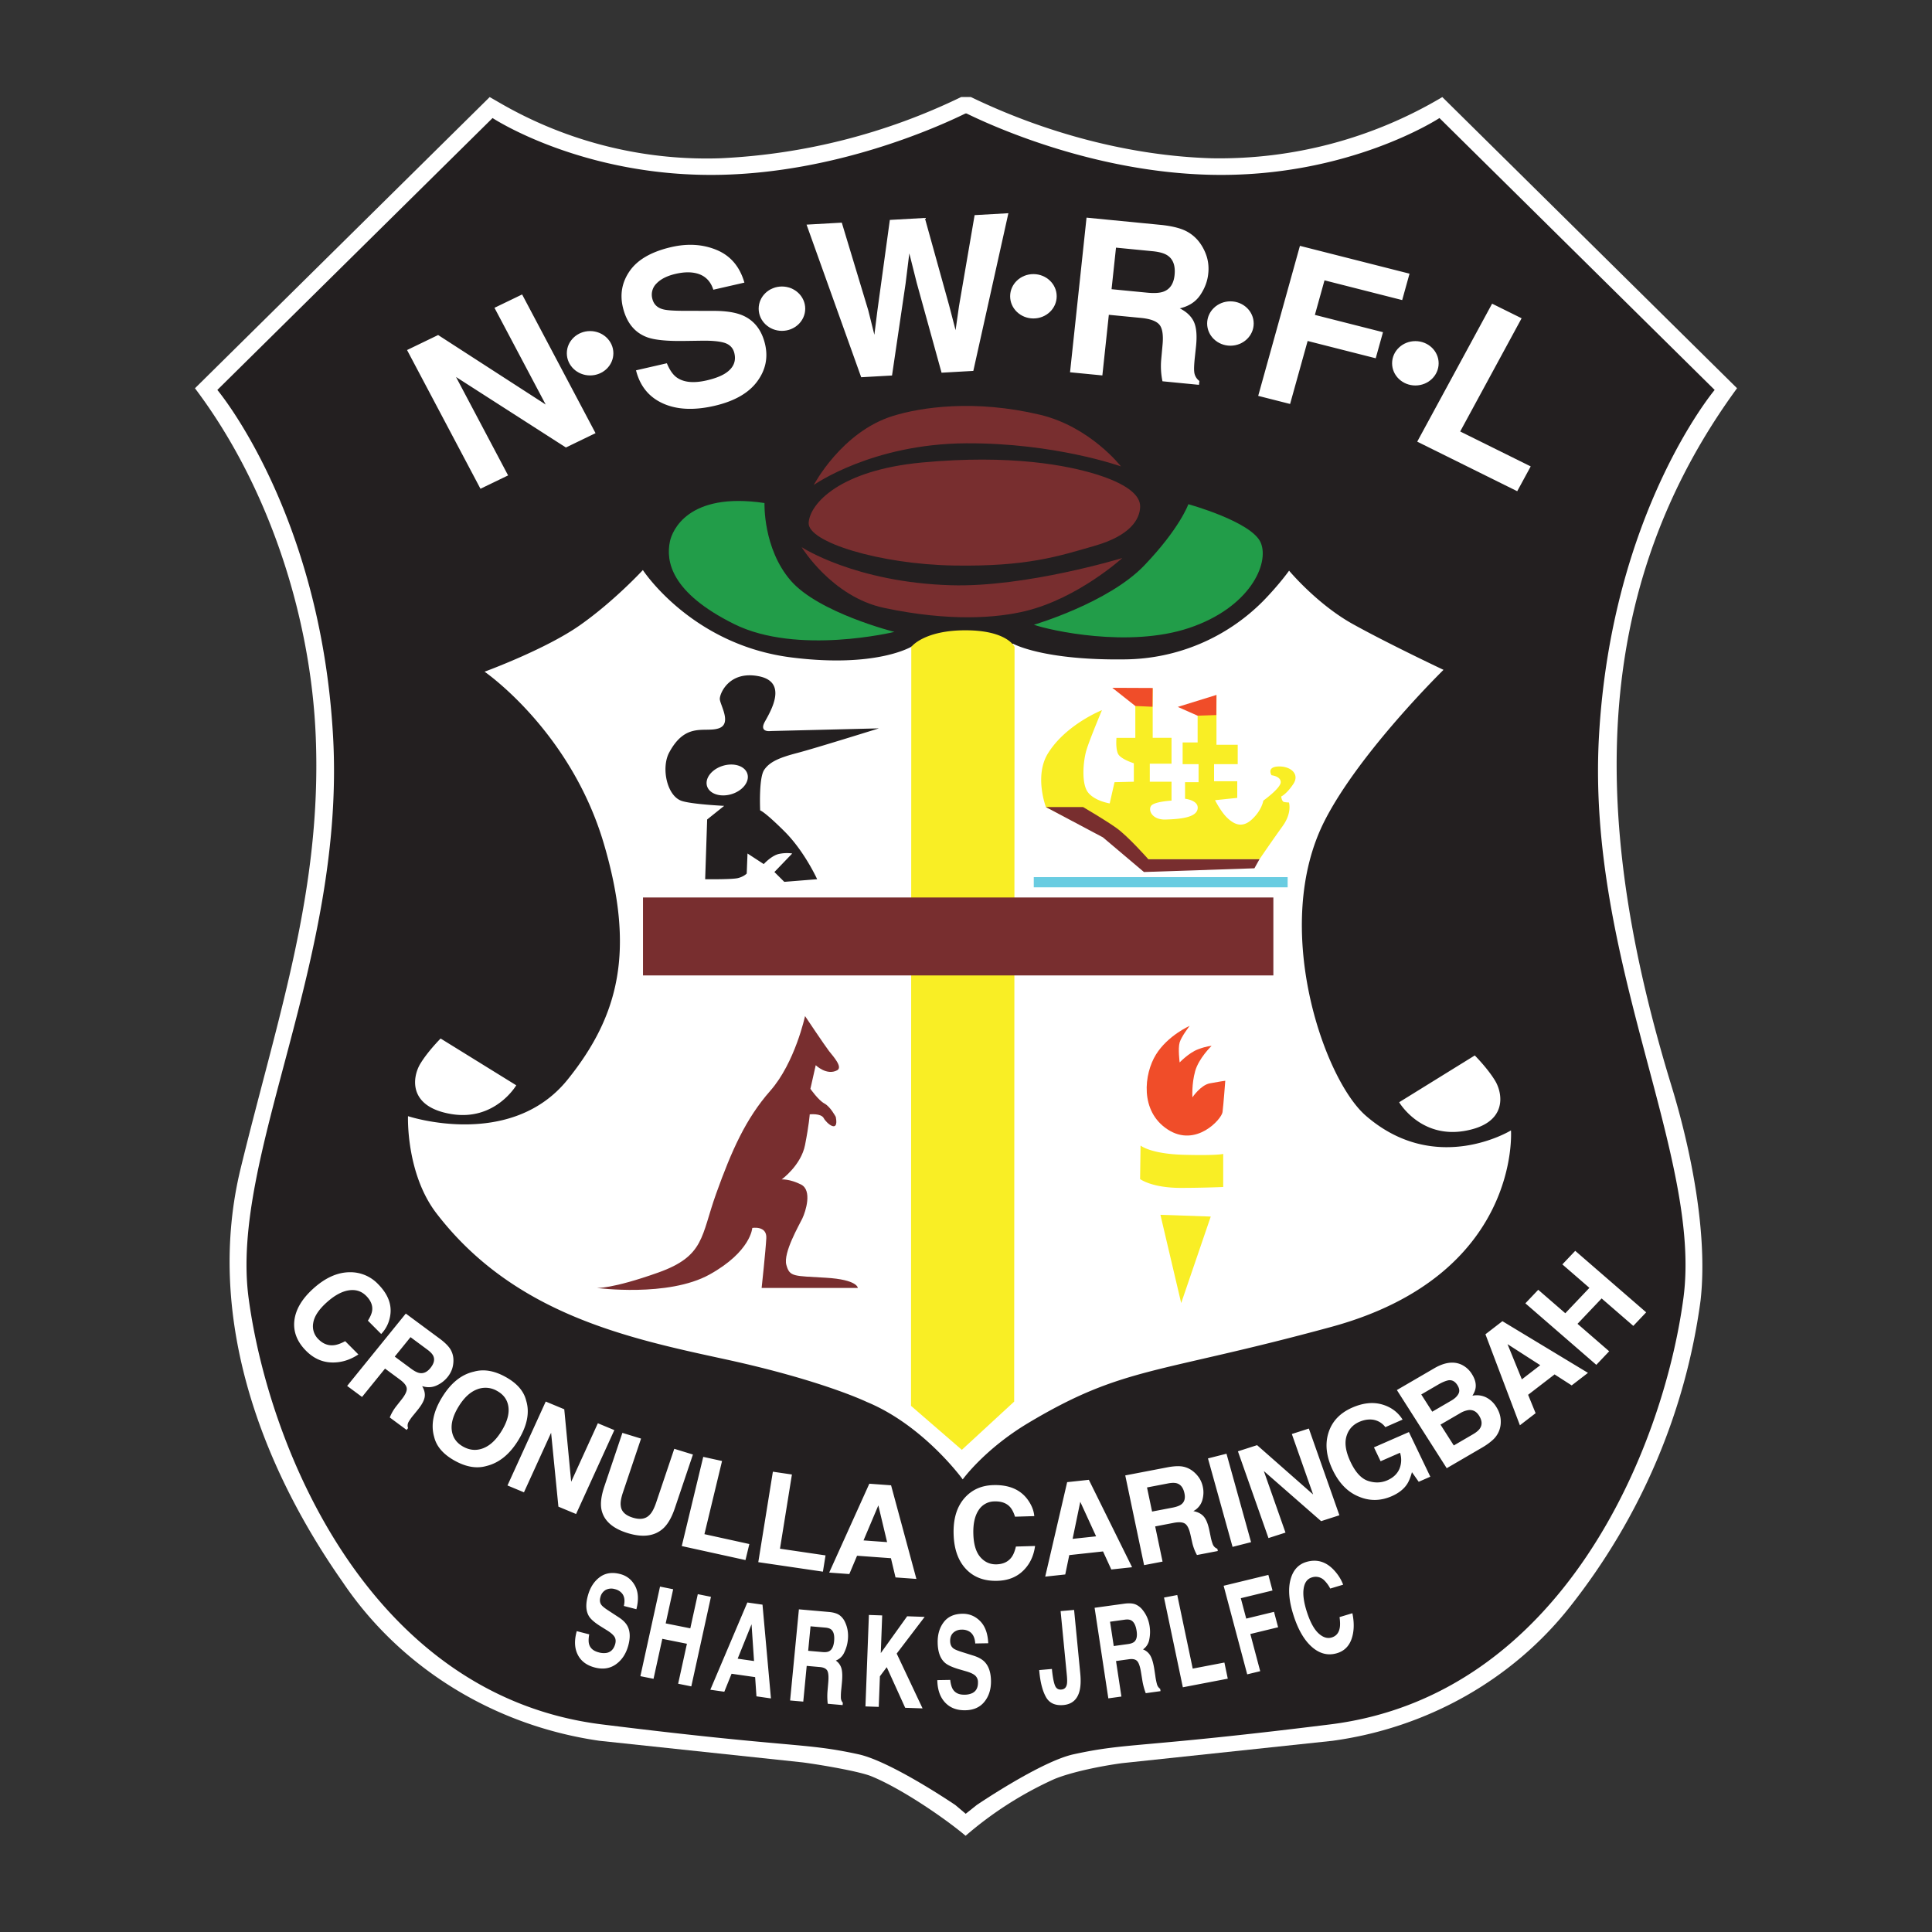 <svg clip-rule="evenodd" fill-rule="evenodd" stroke-linejoin="round" stroke-miterlimit="1.414" viewBox="0 0 100 100" xmlns="http://www.w3.org/2000/svg"><rect x="0" y="0" width="100" height="100" fill="#333333" stroke="none"/><path d="m37.277 8.192a21.339 21.339 0 0 1 -11.319-2.816l-.611-.352-15.256 15.073c3.788 5.013 6.003 11.772 6.253 18.056.316 7.953-1.971 14.462-3.886 22.315-1.83 7.508.928 15.221 5.276 21.415 2.987 4.44 7.83 7.434 13.293 8.22l10.508 1.117c.9.118 2.924.459 3.563.718 1.537.624 3.792 2.162 4.882 3.082a18.877 18.877 0 0 1 4.6-2.939c.9-.367 2.407-.673 3.498-.82l10.89-1.157c4.895-.668 9.313-3.16 12.289-6.933 3.664-4.635 5.996-10.105 6.765-15.867.386-3.443-.503-7.817-1.505-11.092-3.839-12.545-4.73-25.017 3.392-36.117l-15.255-15.07a22.566 22.566 0 0 1 -11.932 3.167c-4.287-.127-8.667-1.333-12.475-3.172h-.492a31.897 31.897 0 0 1 -12.478 3.172z" fill="#fff"/><path d="m50.033 5.876c1.523.744 6.691 3.042 12.657 3.172 7.122.154 11.816-2.938 11.816-2.938l14.245 14.073s-5.341 6.34-5.989 17.939c-.647 11.598 5.356 21.733 4.371 29.073-1.051 7.832-6.306 20.572-18.292 22.061-9.958 1.237-10.444.928-13.273 1.546-1.7.372-5.018 2.629-5.018 2.629l-.565.45-.533-.45s-3.318-2.257-5.018-2.629c-2.829-.618-3.315-.309-13.273-1.546-11.986-1.489-17.241-14.229-18.292-22.061-.985-7.34 5.018-17.475 4.371-29.073-.648-11.599-5.99-17.939-5.99-17.939l14.245-14.073s4.694 3.092 11.817 2.938c5.966-.13 11.134-2.428 12.656-3.172zm-.85 81.076c.026.216.071.377.136.483.12.193.32.287.602.282a.948.948 0 0 0 .41-.084c.197-.102.294-.287.288-.554a.453.453 0 0 0 -.153-.361c-.099-.082-.255-.153-.469-.214l-.365-.106c-.358-.106-.605-.222-.741-.351-.23-.215-.349-.554-.357-1.019-.008-.425.096-.779.312-1.063.215-.285.537-.43.965-.437.357-.006.664.121.922.381.257.26.396.642.418 1.145l-.673.012c-.017-.285-.111-.486-.281-.603a.701.701 0 0 0 -.419-.112.62.62 0 0 0 -.44.162c-.109.104-.161.249-.158.433.003.169.06.295.17.377.071.054.22.117.449.188l.591.186c.259.082.455.193.586.334.204.22.31.541.317.963.008.432-.104.794-.335 1.083-.231.29-.563.439-.994.446-.442.008-.791-.127-1.049-.405-.258-.277-.391-.662-.4-1.155zm-4.209-3.362.688.024-.073 1.951 1.366-1.907.905.032-1.447 1.899 1.339 2.837-.899-.031-.955-2.102-.354.472-.06 1.583-.688-.024zm9.473 2.795.01.108c.041.365.093.619.155.763s.17.209.326.195c.155-.013.249-.103.283-.27.02-.099.019-.262-.003-.49l-.321-3.3.698-.061.319 3.283c.039.401.021.723-.052.966-.123.411-.397.636-.82.674-.424.037-.723-.098-.899-.407-.175-.308-.29-.74-.344-1.294l-.011-.109zm-10.986-2.778c-.116-.086-.287-.142-.515-.168l-1.595-.14-.455 4.717.681.059.178-1.849.681.06c.194.017.322.079.383.185.061.107.078.311.052.611l-.038.439a3.314 3.314 0 0 0 .011.666l.77.068.011-.119a.42.42 0 0 1 -.102-.28 3.309 3.309 0 0 1 .024-.44l.03-.317c.032-.33.023-.579-.025-.746a.734.734 0 0 0 -.291-.402.796.796 0 0 0 .44-.424c.101-.209.162-.426.184-.65a1.823 1.823 0 0 0 -.014-.501 1.627 1.627 0 0 0 -.13-.412.9.9 0 0 0 -.28-.357zm-4.778-.662-1.917 4.516.724.103.376-.931 1.22.175.068.994.75.108-.437-4.853zm20.1.103c-.133-.057-.314-.073-.541-.048l-1.586.219.711 4.688.677-.094-.279-1.838.677-.094c.193-.026.332.005.417.096.085.089.152.283.2.582l.071.435a3.377 3.377 0 0 0 .174.645l.765-.106-.018-.118a.429.429 0 0 1 -.169-.249 3.295 3.295 0 0 1 -.084-.433l-.048-.315c-.05-.329-.119-.569-.207-.72a.742.742 0 0 0 -.381-.325.78.78 0 0 0 .324-.511c.047-.227.053-.451.02-.674a1.868 1.868 0 0 0 -.136-.484 1.673 1.673 0 0 0 -.227-.371.933.933 0 0 0 -.36-.285zm1.466-.359.686-.131.8 3.809 1.64-.314.175.835-2.326.446zm-27.103 4.07 1.017-4.637.68.137-.387 1.768 1.274.255.388-1.768.681.137-1.017 4.636-.681-.137.454-2.069-1.274-.255-.454 2.069zm30.189-4.68 2.315-.562.215.807-1.641.399.28 1.056 1.439-.35.212.798-1.438.349.511 1.925-.673.163zm-32.837 2.515c-.038.215-.041.381-.009.501.059.217.224.36.496.43a.937.937 0 0 0 .418.028c.22-.046.366-.198.439-.456.042-.151.028-.28-.043-.387-.072-.105-.201-.215-.389-.33l-.319-.199c-.314-.196-.518-.374-.611-.533-.158-.267-.174-.625-.047-1.074.115-.41.318-.723.608-.939.289-.216.641-.271 1.054-.164.345.089.603.292.775.611.171.318.195.721.069 1.211l-.649-.168c.065-.278.034-.496-.096-.653a.68.68 0 0 0 -.37-.219.633.633 0 0 0 -.47.039.581.581 0 0 0 -.277.375c-.046.163-.028.299.054.406.053.072.178.172.377.3l.514.336c.226.146.381.305.466.476.132.264.141.601.026 1.008-.118.418-.331.736-.637.953s-.668.273-1.085.165c-.426-.11-.722-.332-.889-.667-.168-.335-.184-.74-.05-1.216zm7.683 1.259.719-1.782.129 1.904zm28.632-4.152c.134-.449.401-.733.798-.853.533-.159 1.004-.026 1.413.398.228.24.393.499.497.777l-.668.201a1.705 1.705 0 0 0 -.325-.441.624.624 0 0 0 -.626-.136c-.238.072-.38.266-.426.585-.047.318.013.73.18 1.237s.365.865.592 1.074c.229.209.454.28.678.213.229-.069.368-.23.416-.483.029-.136.026-.327-.007-.573l.664-.2c.105.51.09.954-.043 1.334-.134.379-.385.624-.752.734-.455.137-.881.036-1.279-.304-.397-.34-.716-.875-.956-1.605-.26-.789-.312-1.442-.156-1.958zm-24.86 2.477.769.067c.143.013.249.05.315.112.118.109.163.307.136.593-.026.264-.109.435-.25.514-.079.044-.193.06-.342.047l-.75-.066zm15.503-.238.765-.106c.142-.02.254-.007.333.038.142.08.234.262.277.546.04.263.001.448-.116.556-.067.06-.174.101-.322.122l-.746.103zm-7.495-6.443c.372-.401.855-.611 1.449-.628.795-.024 1.385.22 1.769.732.212.287.331.579.355.873l-.997.03c-.071-.225-.159-.394-.262-.506-.184-.201-.451-.296-.8-.285a.974.974 0 0 0 -.827.46c-.195.296-.285.71-.267 1.241.017.531.138.926.363 1.184s.505.381.839.372c.342-.011.599-.132.771-.364.096-.125.172-.311.23-.557l.991-.029c-.069.518-.273.945-.614 1.278-.342.334-.786.51-1.335.525-.68.021-1.221-.182-1.624-.607-.404-.427-.617-1.023-.642-1.788-.028-.826.173-1.47.601-1.931zm-4.965-.7-2.077 4.6 1.042.076.4-.948 1.754.128.237.994 1.08.078-1.31-4.846zm10.24-.081-1.136 4.89 1.037-.112.208-1.002 1.748-.19.428.934 1.076-.116-2.238-4.525zm-15.232-.541.986.145-.618 3.84 2.358.347-.136.842-3.345-.492zm21.244-.26c-.188-.04-.442-.033-.764.022l-2.241.43.975 4.644.956-.183-.382-1.821.956-.184c.273-.052.469-.038.589.042.12.079.213.267.279.562l.097.431a2.421 2.421 0 0 0 .241.629l1.08-.207-.024-.116a.41.41 0 0 1 -.236-.23 2.462 2.462 0 0 1 -.117-.427l-.065-.312c-.068-.326-.164-.559-.288-.701-.123-.141-.301-.234-.536-.279a.937.937 0 0 0 .462-.559c.067-.234.078-.462.031-.683a1.328 1.328 0 0 0 -.189-.472 1.528 1.528 0 0 0 -.317-.345c-.15-.12-.319-.2-.507-.241zm-24.848-.508.973.214-.912 3.787 2.325.511-.2.83-3.298-.725zm28.355 4.415-.958.244-1.273-4.579.959-.243zm-20.059-.091.767-1.813.453 1.902zm10.822-.08.397-1.918.819 1.787zm8.557-4.531.992-.319 2.9 2.553-1.102-3.13.881-.283 1.581 4.489-.946.304-2.965-2.593 1.121 3.186-.881.283zm-31.86-.955.966.296-.932 2.77c-.105.31-.144.547-.118.713.029.288.237.491.622.609.384.118.675.068.875-.149.122-.12.235-.335.339-.645l.933-2.769.966.296-.934 2.772c-.161.479-.362.83-.602 1.051-.444.404-1.059.485-1.845.243-.787-.242-1.238-.651-1.355-1.227-.06-.313-.009-.709.152-1.189zm-3.968-1.621.959.399.358 3.752 1.381-3.028.853.355-1.98 4.343-.915-.381-.378-3.824-1.405 3.082-.853-.355zm31.122 4.446 1.081-.207c.201-.039.357-.04.47-.005.199.063.328.234.387.516.055.26-.001.452-.168.576-.094.07-.245.126-.455.166l-1.053.202zm12.336-3.121a.979.979 0 0 0 -.8-.396c-.18.001-.361.041-.544.121-.35.153-.574.41-.674.77s-.024.802.228 1.327c.253.529.555.85.904.963s.678.101.989-.034c.304-.134.512-.33.624-.588a1.2 1.2 0 0 0 .033-.838l-1.005.44-.344-.719 1.809-.792 1.108 2.311-.601.263-.35-.497c-.077.28-.165.492-.265.637-.17.25-.429.451-.779.605-.576.251-1.142.26-1.699.025-.573-.229-1.025-.688-1.356-1.377-.334-.697-.408-1.341-.222-1.93.185-.59.596-1.024 1.232-1.303.553-.241 1.063-.297 1.531-.166.467.131.826.394 1.074.787zm-38.43-44.363s2.517 3.872 7.69 4.523c4.446.561 6.246-.577 6.246-.577l5.239-.128s1.54.864 5.787.805a10.203 10.203 0 0 0 7.143-3.019c.864-.888 1.343-1.572 1.343-1.572s1.444 1.732 3.291 2.759 4.702 2.374 4.702 2.374-4.329 4.241-6.146 7.797c-2.787 5.454-.072 13.363 2.115 15.272 3.629 3.165 7.523.769 7.523.769s.538 7.49-9.302 10.171c-9.067 2.471-10.746 2.022-15.683 4.973-2.267 1.356-3.392 2.92-3.392 2.92s-2.015-2.791-4.97-4.01c0 0-2.318-1.123-7.354-2.214-5.038-1.091-10.915-2.342-14.911-7.54-1.592-2.07-1.478-5.037-1.478-5.037s5.313 1.768 8.262-1.893c2.686-3.337 3.492-6.706 1.88-12.192-1.722-5.862-6.179-8.92-6.179-8.92s3.156-1.154 4.936-2.406c1.78-1.251 3.258-2.855 3.258-2.855zm42.33 41.11c-.385-.16-.829-.098-1.331.184l-1.972 1.148 2.58 4.046 1.838-1.071c.207-.121.388-.251.542-.39a1.24 1.24 0 0 0 .417-.958c0-.261-.077-.511-.23-.751a1.316 1.316 0 0 0 -.537-.5 1.11 1.11 0 0 0 -.699-.083c.093-.149.148-.286.165-.411.03-.224-.034-.459-.191-.706a1.271 1.271 0 0 0 -.582-.508zm-50.424 5.263c.654-.16 1.205-.608 1.652-1.343.456-.75.59-1.429.402-2.037-.118-.491-.473-.901-1.064-1.228-.59-.328-1.138-.419-1.644-.274-.647.144-1.198.591-1.655 1.342-.447.735-.58 1.415-.399 2.038.118.491.473.901 1.063 1.228.591.328 1.139.42 1.645.274zm-.162-.922c-.352.139-.7.113-1.042-.077-.342-.189-.539-.466-.59-.829-.052-.363.062-.775.343-1.237.28-.461.599-.76.954-.897a1.185 1.185 0 0 1 1.047.079c.342.189.537.465.585.828.048.362-.067.773-.347 1.233-.28.461-.596.761-.95.9zm49.541-1.219 1.004-.584a1.2 1.2 0 0 1 .451-.169c.224-.022.402.072.537.282.159.249.176.469.054.661-.068.106-.191.209-.368.312l-.99.577zm-51.231-3.873c-.092-.163-.264-.342-.518-.538l-1.807-1.337-3.036 3.745.771.571 1.191-1.468.771.57c.219.162.337.313.352.452.016.139-.072.329-.262.57l-.277.352a2.354 2.354 0 0 0 -.34.586l.872.645.076-.094a.38.38 0 0 1 .027-.322 2.58 2.58 0 0 1 .261-.363l.204-.252c.213-.262.335-.484.366-.666s-.012-.371-.13-.57c.266.083.514.072.744-.032a1.52 1.52 0 0 0 .561-.425 1.37 1.37 0 0 0 .25-.445 1.45 1.45 0 0 0 .065-.456 1.098 1.098 0 0 0 -.141-.523zm53.557-.803 1.784 4.71.813-.626-.388-.952 1.37-1.055.885.569.843-.649-4.428-2.675zm-3.322 3.115.887-.517c.196-.113.37-.186.523-.217.184-.025.337.057.457.245.109.17.129.321.06.452-.067.131-.19.249-.367.352l-.991.577zm5.207-.782-.742-1.822 1.694 1.089zm-57.523-2.184.871.645c.163.12.267.232.312.336.081.185.03.391-.154.618-.171.21-.359.295-.566.256-.117-.022-.26-.095-.429-.22l-.85-.628zm61.377 1.433-3.672-3.184.666-.701 1.401 1.214 1.248-1.314-1.4-1.214.666-.702 3.672 3.183-.666.702-1.64-1.421-1.248 1.314 1.639 1.421zm-64.513-4.794a1.973 1.973 0 0 1 1.456.614c.547.551.75 1.134.607 1.748a1.731 1.731 0 0 1 -.445.836l-.688-.691c.128-.201.202-.376.221-.524.034-.265-.07-.518-.31-.76-.246-.247-.549-.341-.911-.283-.361.058-.744.27-1.147.636s-.63.716-.682 1.048a.932.932 0 0 0 .269.845c.236.237.502.34.798.308.161-.015.357-.084.587-.208l.683.687c-.45.297-.919.435-1.407.414-.488-.02-.921-.221-1.299-.601-.469-.471-.671-.992-.608-1.562.065-.572.388-1.122.968-1.649.627-.57 1.263-.856 1.908-.858zm58.222-11.22-3.914 2.422s1.091 1.87 3.369 1.487c2.278-.384 1.989-1.947 1.604-2.59-.385-.645-1.059-1.319-1.059-1.319zm-53.528-.877 3.915 2.422s-1.091 1.87-3.369 1.487-1.989-1.946-1.604-2.59c.384-.644 1.058-1.319 1.058-1.319zm22.685-16.053-5.592.138s-.634.097-.307-.49c.328-.587 1.188-2.055-.327-2.348-1.516-.293-2.008.881-2.008 1.174s.655 1.291-.061 1.526c-.717.235-1.7-.352-2.56 1.252-.42.783-.124 2.251.655 2.505.536.175 2.192.254 2.192.254l-.881.705-.103 3.092s1.393.019 1.701-.059c.307-.078.45-.235.45-.235l.041-1.037.84.548s.409-.45.799-.528c.388-.079.675-.02.675-.02l-.922.959.512.508 1.7-.136s-.655-1.449-1.7-2.485c-1.044-1.037-1.249-1.077-1.249-1.077s-.081-1.663.205-2.093c.287-.431.819-.646 1.72-.881s4.22-1.272 4.22-1.272zm-6.816 2.326c.146.398-.2.875-.771 1.066-.572.19-1.153.022-1.299-.376-.144-.398.201-.875.772-1.066.571-.19 1.153-.022 1.298.376zm38.556-24.308 1.527.756-3.179 5.859 3.65 1.808-.698 1.284-5.176-2.565zm-56.162 2.4 1.609-.777 5.566 3.597-2.65-5.006 1.431-.691 3.8 7.179-1.534.742-5.688-3.65 2.696 5.095-1.43.691zm13.448.684c.141.346.31.59.506.732.358.258.874.311 1.547.157.402-.093.719-.21.95-.353.435-.272.598-.629.487-1.071-.065-.258-.232-.432-.5-.52-.269-.084-.67-.121-1.204-.112l-.914.013c-.898.012-1.533-.055-1.906-.197-.63-.238-1.041-.74-1.234-1.508-.176-.701-.058-1.343.353-1.928.412-.584 1.129-.993 2.152-1.228.854-.195 1.637-.144 2.35.155.712.299 1.188.861 1.426 1.686l-1.608.368c-.148-.464-.447-.749-.898-.855-.3-.07-.648-.059-1.046.032-.441.101-.773.267-.994.497a.809.809 0 0 0 -.217.802c.071.279.253.458.547.536.191.054.572.081 1.146.08l1.486.003c.651 0 1.16.084 1.527.25.569.259.942.737 1.117 1.434.179.715.045 1.373-.402 1.975s-1.186 1.021-2.218 1.258c-1.054.241-1.942.199-2.662-.129-.721-.327-1.183-.897-1.388-1.711zm32.767-6.077 5.673 1.44-.38 1.367-4.021-1.022-.498 1.789 3.525.895-.376 1.35-3.524-.895-.908 3.26-1.651-.419zm-5.857-.746c-.288-.156-.711-.267-1.27-.332l-3.918-.382-.854 8.004 1.673.163.335-3.138 1.671.162c.476.047.792.164.948.351.155.187.209.536.161 1.047l-.068.745a3.853 3.853 0 0 0 .064 1.136l1.889.184.022-.2a.663.663 0 0 1 -.268-.487c-.016-.134-.005-.383.034-.748l.058-.539c.06-.561.026-.985-.103-1.274-.128-.289-.373-.526-.735-.711.468-.108.82-.336 1.056-.684.235-.348.374-.713.414-1.093a2.19 2.19 0 0 0 -.062-.856 2.469 2.469 0 0 0 -.34-.714 2.006 2.006 0 0 0 -.707-.634zm-17.856-.455 1.37 4.538.316 1.266.159-1.267.642-4.678 1.811-.102 1.262 4.543.329 1.266.178-1.245.808-4.71 1.748-.099-1.815 8.162-1.644.093-1.283-4.641-.386-1.536-.194 1.569-.701 4.753-1.596.09-2.828-7.899zm14.193 1.294 1.889.184c.352.034.611.108.776.219.295.197.417.538.366 1.023-.049.449-.242.733-.582.854-.192.069-.472.086-.837.05l-1.842-.179z" fill="#231f20"/><path d="m39.57 26.037s-.085 2.347 1.358 4.015c1.444 1.667 5.366 2.655 5.366 2.655s-5.018 1.22-8.293-.405c-3.276-1.627-3.546-3.255-3.323-4.289.11-.51.906-2.573 4.893-1.976zm13.944 6.3s3.857-1.132 5.711-3.067c1.853-1.936 2.284-3.172 2.284-3.172s3.298.906 3.75 1.998c.452 1.09-.582 3.356-3.707 4.406-3.124 1.05-7.22.123-8.038-.165z" fill="#229d49"/><path d="m52.494 72.546-2.71 2.498-2.63-2.277.014-39.285s.644-.859 2.804-.858c2.161 0 2.541.858 2.541.858l-.02 39.064zm7.569-9.668 1.075 4.568 1.53-4.477zm-1.028-3.586s.502.434 2.247.48 2.031-.046 2.031-.046v1.713s-1.066.046-2.198.046c-1.506 0-2.104-.457-2.104-.457zm.628-21.102h.975v1.339h-1.125v.931h1.125v.98s-.875.047-1.05.262c-.175.216.025.741.75.717.725-.023 1.576-.095 1.65-.549.075-.454-.65-.526-.65-.526v-.86h.7v-.932h-.825v-1.122h.776v-1.385l.975-1.075v2.58h1.1v1.003h-1.224v.885h1.2v.86l-1.15.12s.3.596.625.907c.325.31.75.573 1.275.095.525-.477.6-.98.6-.98s.9-.644.9-.955c0-.31-.475-.358-.475-.358s-.274-.43.35-.454c.626-.024 1.126.382.776.908-.35.525-.626.645-.626.645s.025.262.15.286c.126.024.25.024.25.024s.176.526-.324 1.219a85.06 85.06 0 0 0 -1.2 1.72h-5.752l-5.302-2.7s-.613-1.611.1-2.771c.925-1.505 2.8-2.246 2.8-2.246s-.624 1.481-.799 2.055c-.175.573-.275 1.744.075 2.197.35.455 1.125.574 1.125.574l.25-1.099 1-.024v-.955s-.7-.215-.825-.502-.074-.813-.074-.813h.975v-1.648l.9-.932v2.58z" fill="#f9ee25"/><path d="m41.669 52.592s-.518 2.411-1.797 3.864c-1.28 1.454-2.005 3.105-2.801 5.318-.795 2.213-.587 3.237-3.008 4.096-2.42.859-3.181.793-3.181.793s3.7.495 5.844-.694c2.143-1.189 2.212-2.411 2.212-2.411s.761-.132.726.528c-.035.661-.242 2.577-.242 2.577h4.978s0-.43-1.659-.528c-1.659-.1-1.867-.034-2.039-.662-.174-.627.656-2.047.829-2.41.173-.364.519-1.454-.069-1.752-.588-.296-1.003-.264-1.003-.264s1.003-.726 1.21-1.783c.208-1.057.242-1.585.242-1.585s.588-.067.726.198c.139.264.796.825.623-.066 0 0-.277-.529-.588-.694-.312-.165-.726-.76-.726-.76l.276-1.222s.566.551 1.107.264c.311-.165-.207-.726-.415-.991-.207-.264-1.245-1.816-1.245-1.816zm24.24-2.105h-32.628v-4.035h32.628zm-.719-6.013-.262.469-5.718.192-2.122-1.793-2.952-1.568h1.926s1.116.651 1.718 1.078c.602.425 1.65 1.613 1.658 1.622zm-7.098-15.591s-4.985 1.524-8.869 1.409c-4.957-.148-7.73-1.971-7.73-1.971s1.564 2.571 4.266 3.143c3.418.725 5.878.519 7.343.158 2.71-.666 4.99-2.739 4.99-2.739zm-16.236-1.824c.063-.999 1.621-2.721 5.858-3.119 4.624-.434 7.572.155 9.054.619 1.482.465 2.269 1.04 2.246 1.682-.023.641-.509 1.482-2.362 2.013s-3.473 1.083-7.294 1.017c-3.82-.066-7.565-1.213-7.502-2.212zm.264-1.956s3.005-2.132 7.884-2.158c4.612-.026 8.017 1.196 8.017 1.196s-1.594-2.053-4.184-2.672c-3.396-.81-6.177-.387-7.616.059-2.663.825-4.101 3.575-4.101 3.575z" fill="#782e2f"/><path d="m61.578 53.098s-.424.541-.519.857c-.095.315 0 1.037 0 1.037s.472-.496.944-.677c.472-.18.708-.18.708-.18s-.66.631-.85 1.308c-.188.677-.141 1.354-.141 1.354s.425-.632.897-.723c.472-.09.803-.134.803-.134s-.095 1.262-.142 1.623c-.047.36-1.37 1.85-2.833.902-1.464-.947-1.228-2.886-.614-3.879.614-.992 1.747-1.488 1.747-1.488zm-.615-16.508 1.025.454.969-.033.007-1.042-2.001.62zm-3.39-.989 1.19.941.889.04.01-.972-2.088-.009z" fill="#f04d29"/><path d="m53.508 45.4h13.14v.528h-13.14z" fill="#69cce1"/><g fill="#fff"><ellipse cx="2442.72" cy="543.231" rx="44.618" ry="49.91" transform="matrix(.027 0 0 .023 7.306 6.31)"/><ellipse cx="2442.72" cy="543.231" rx="44.618" ry="49.91" transform="matrix(.027 0 0 .023 -2.267 4.251)"/><ellipse cx="2442.72" cy="543.231" rx="44.618" ry="49.91" transform="matrix(.027 0 0 .023 -12.464 2.841)"/><ellipse cx="2442.72" cy="543.231" rx="44.618" ry="49.91" transform="matrix(.027 0 0 .023 -25.48 3.483)"/><ellipse cx="2442.72" cy="543.231" rx="44.618" ry="49.91" transform="matrix(.027 0 0 .023 -35.41 5.79)"/></g></svg>